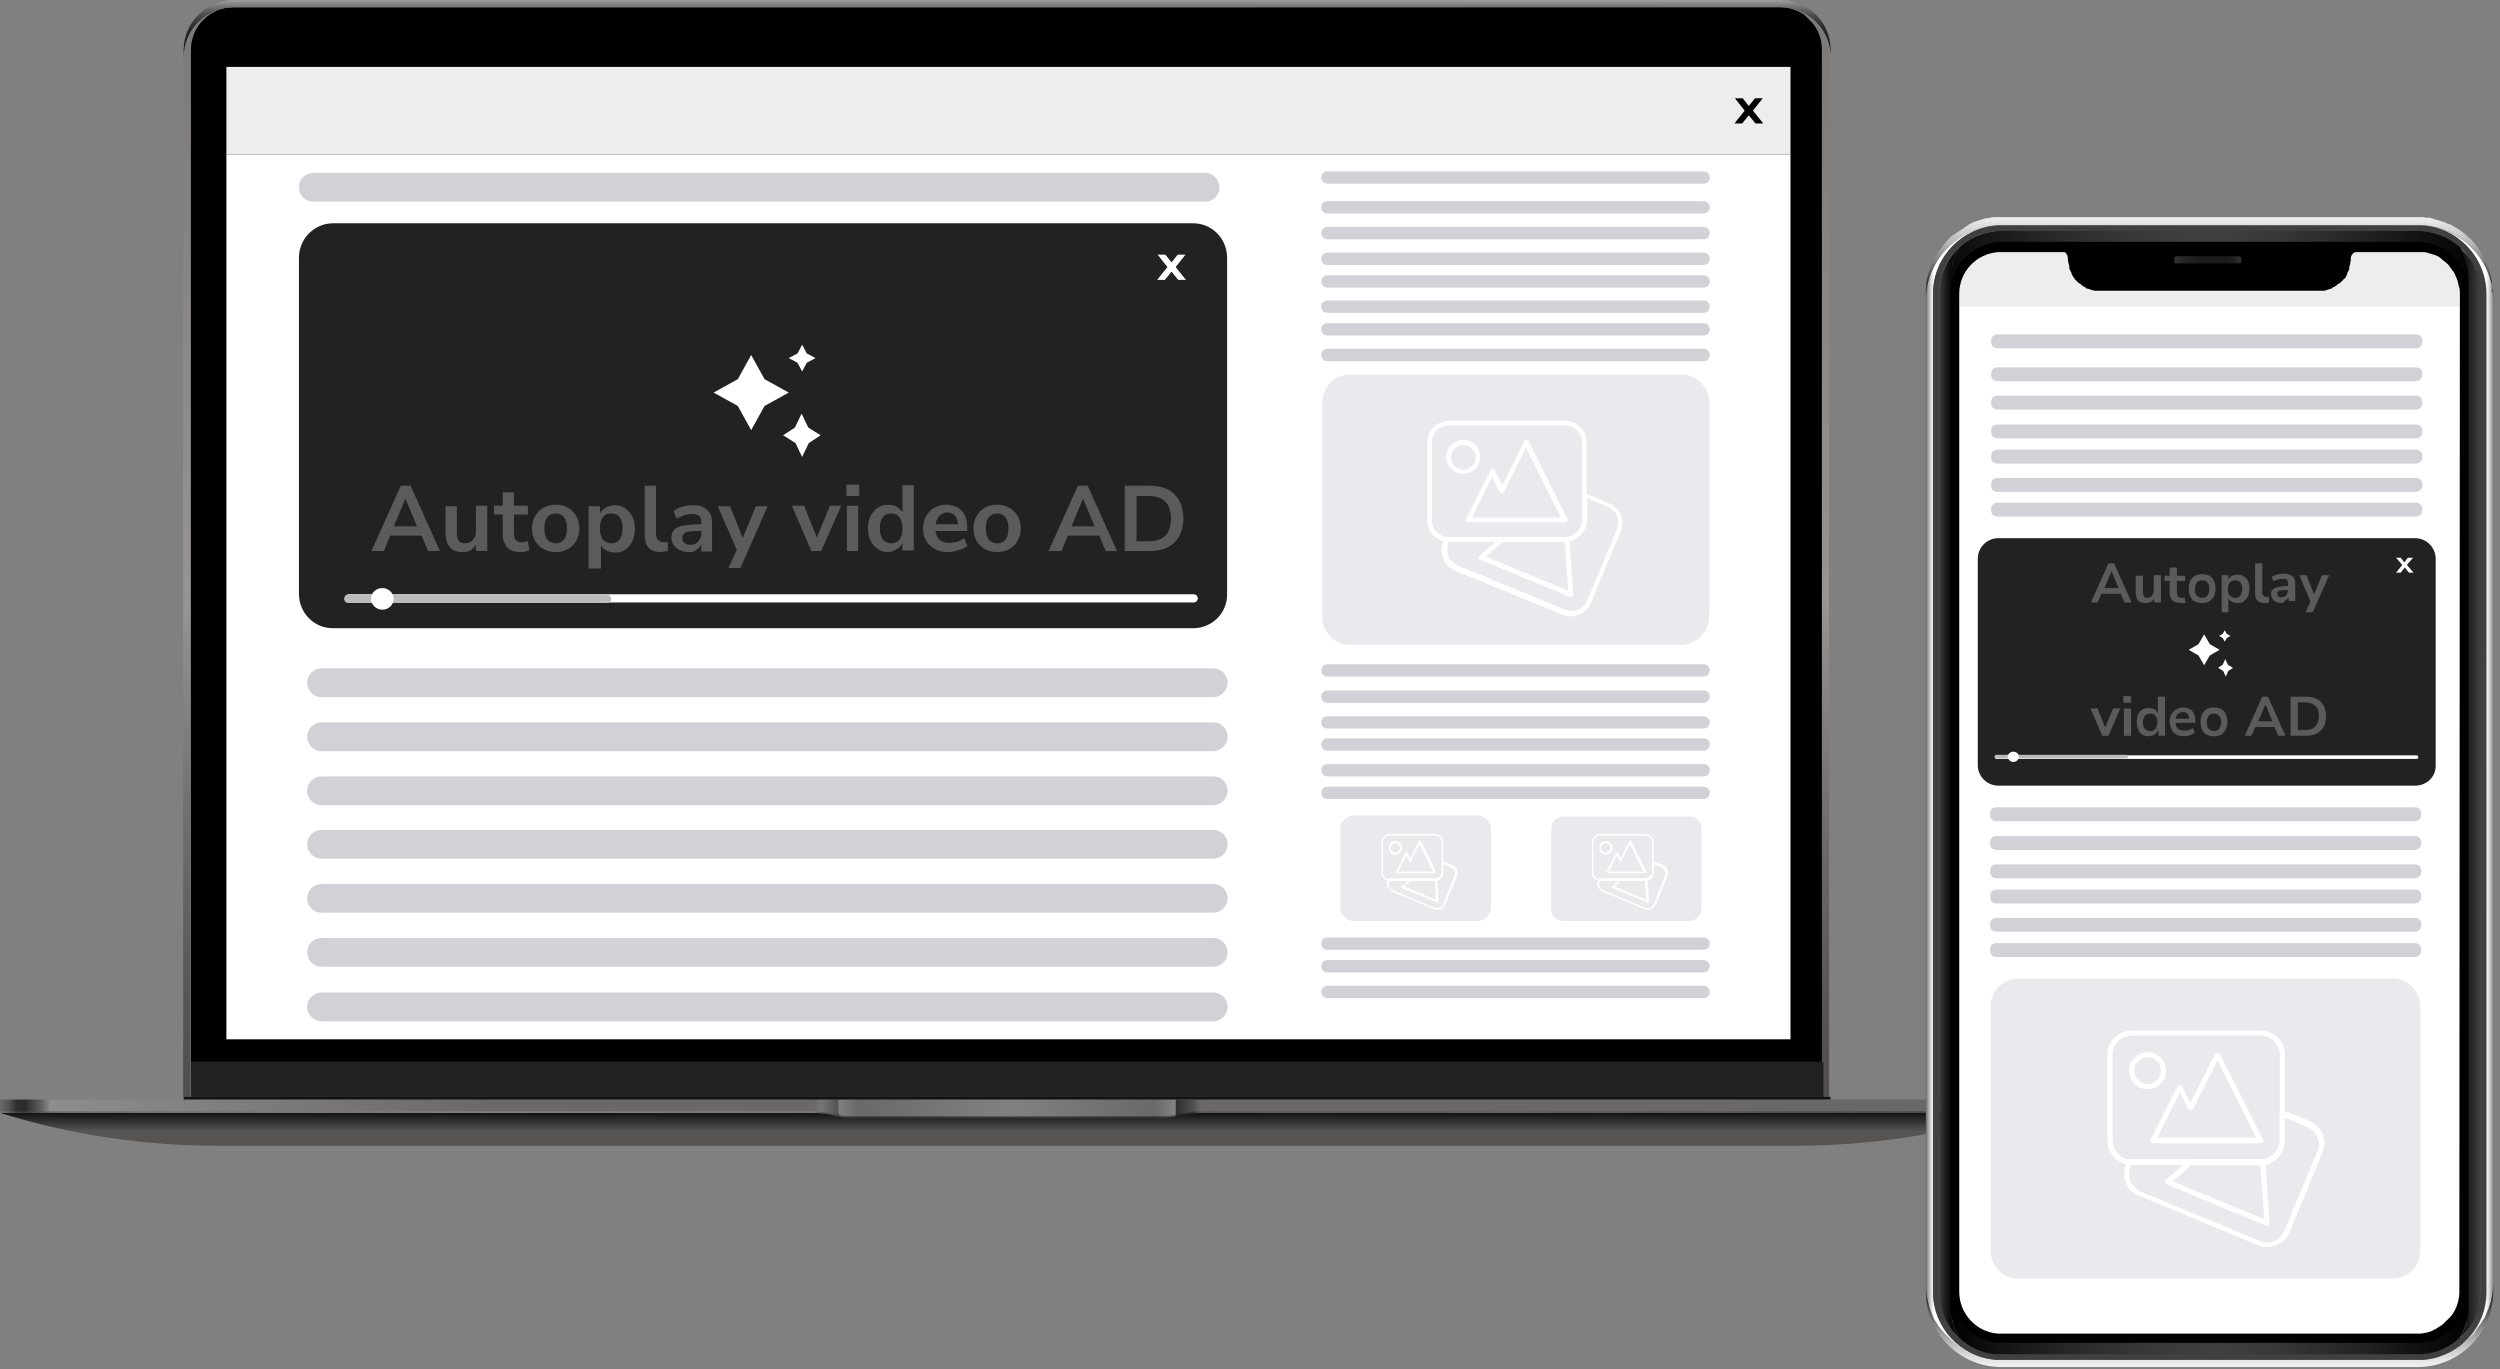 <?xml version="1.0" encoding="UTF-8"?>
<svg id="_Слой_2" data-name="Слой 2" xmlns="http://www.w3.org/2000/svg" xmlns:xlink="http://www.w3.org/1999/xlink" viewBox="0 0 485.9 266.1">
  <rect x="0" y="0" width="485.9" height="266.1" fill="#808080" stroke="none"/>
  <defs>
    <style>
      .cls-1 {
        fill: url(#_Безымянный_градиент);
      }

      .cls-1, .cls-2, .cls-3, .cls-4, .cls-5, .cls-6, .cls-7, .cls-8, .cls-9, .cls-10, .cls-11, .cls-12, .cls-13, .cls-14, .cls-15, .cls-16, .cls-17, .cls-18, .cls-19, .cls-20, .cls-21, .cls-22, .cls-23, .cls-24, .cls-25, .cls-26, .cls-27, .cls-28, .cls-29, .cls-30, .cls-31 {
        stroke-width: 0px;
      }

      .cls-32 {
        clip-path: url(#clippath);
      }

      .cls-2 {
        fill: none;
      }

      .cls-3 {
        fill: url(#_Безымянный_градиент_43-2);
      }

      .cls-4 {
        fill: url(#_Безымянный_градиент_6);
      }

      .cls-5 {
        fill: url(#_Безымянный_градиент_7);
      }

      .cls-6 {
        fill: url(#_Безымянный_градиент_2);
      }

      .cls-7 {
        fill: url(#_Безымянный_градиент_9);
      }

      .cls-8 {
        fill: url(#_Безымянный_градиент_8);
      }

      .cls-9 {
        fill: url(#_Безымянный_градиент_3);
      }

      .cls-10 {
        fill: url(#_Безымянный_градиент_5);
      }

      .cls-11 {
        fill: url(#_Безымянный_градиент_4);
      }

      .cls-33 {
        clip-path: url(#clippath-1);
      }

      .cls-34 {
        clip-path: url(#clippath-4);
      }

      .cls-35 {
        clip-path: url(#clippath-3);
      }

      .cls-36 {
        clip-path: url(#clippath-2);
      }

      .cls-37 {
        clip-path: url(#clippath-7);
      }

      .cls-38 {
        clip-path: url(#clippath-8);
      }

      .cls-39 {
        clip-path: url(#clippath-6);
      }

      .cls-40 {
        clip-path: url(#clippath-5);
      }

      .cls-41 {
        clip-path: url(#clippath-9);
      }

      .cls-42 {
        clip-path: url(#clippath-20);
      }

      .cls-43 {
        clip-path: url(#clippath-21);
      }

      .cls-44 {
        clip-path: url(#clippath-22);
      }

      .cls-45 {
        clip-path: url(#clippath-25);
      }

      .cls-46 {
        clip-path: url(#clippath-40);
      }

      .cls-47 {
        clip-path: url(#clippath-41);
      }

      .cls-48 {
        clip-path: url(#clippath-27);
      }

      .cls-49 {
        clip-path: url(#clippath-28);
      }

      .cls-50 {
        clip-path: url(#clippath-26);
      }

      .cls-51 {
        clip-path: url(#clippath-29);
      }

      .cls-52 {
        clip-path: url(#clippath-34);
      }

      .cls-53 {
        clip-path: url(#clippath-36);
      }

      .cls-54 {
        clip-path: url(#clippath-37);
      }

      .cls-55 {
        clip-path: url(#clippath-39);
      }

      .cls-56 {
        clip-path: url(#clippath-32);
      }

      .cls-57 {
        clip-path: url(#clippath-30);
      }

      .cls-58 {
        clip-path: url(#clippath-38);
      }

      .cls-59 {
        clip-path: url(#clippath-31);
      }

      .cls-60 {
        clip-path: url(#clippath-13);
      }

      .cls-61 {
        clip-path: url(#clippath-15);
      }

      .cls-62 {
        clip-path: url(#clippath-17);
      }

      .cls-63 {
        clip-path: url(#clippath-16);
      }

      .cls-64 {
        clip-path: url(#clippath-19);
      }

      .cls-65 {
        clip-path: url(#clippath-18);
      }

      .cls-12 {
        fill: url(#_Безымянный_градиент_39);
      }

      .cls-13 {
        fill: url(#_Безымянный_градиент_38);
      }

      .cls-14 {
        fill: url(#_Безымянный_градиент_37);
      }

      .cls-15 {
        fill: url(#_Безымянный_градиент_46);
      }

      .cls-16 {
        fill: url(#_Безымянный_градиент_45);
      }

      .cls-17 {
        fill: url(#_Безымянный_градиент_44);
      }

      .cls-18 {
        fill: url(#_Безымянный_градиент_47);
      }

      .cls-19 {
        fill: url(#_Безымянный_градиент_41);
      }

      .cls-20 {
        fill: url(#_Безымянный_градиент_40);
      }

      .cls-21 {
        fill: url(#_Безымянный_градиент_43);
      }

      .cls-66 {
        opacity: .26;
      }

      .cls-23 {
        fill: #404040;
      }

      .cls-24 {
        fill: #212121;
      }

      .cls-25 {
        fill: #222;
      }

      .cls-26 {
        fill: #131313;
      }

      .cls-27, .cls-31 {
        fill: #d3d1d8;
      }

      .cls-28 {
        fill: #bbb;
      }

      .cls-29 {
        fill: #fff;
      }

      .cls-30 {
        fill: #ededed;
      }

      .cls-31 {
        isolation: isolate;
        opacity: .48;
      }
    </style>
    <linearGradient id="_Безымянный_градиент" data-name="Безымянный градиент" x1="195.7" y1="374.73" x2="195.7" y2="381.16" gradientTransform="translate(0 597.5) scale(1 -1)" gradientUnits="userSpaceOnUse">
      <stop offset="0" stop-color="#575554"/>
      <stop offset=".46" stop-color="#575554"/>
      <stop offset="1" stop-color="#131313"/>
    </linearGradient>
    <linearGradient id="_Безымянный_градиент_2" data-name="Безымянный градиент 2" x1="162.9" y1="382" x2="0" y2="382" gradientTransform="translate(0 597.5) scale(1 -1)" gradientUnits="userSpaceOnUse">
      <stop offset="0" stop-color="#454545"/>
      <stop offset="0" stop-color="#484848"/>
      <stop offset=".02" stop-color="#5d5d5d"/>
      <stop offset=".03" stop-color="#7c7c7c"/>
      <stop offset=".4" stop-color="#838383"/>
      <stop offset=".41" stop-color="#838383"/>
      <stop offset=".94" stop-color="#6a6a6a"/>
      <stop offset=".96" stop-color="#474747"/>
      <stop offset=".97" stop-color="#383838"/>
      <stop offset=".98" stop-color="#3c3c3c"/>
      <stop offset=".99" stop-color="#636363"/>
      <stop offset="1" stop-color="#7c7c7c"/>
    </linearGradient>
    <linearGradient id="_Безымянный_градиент_3" data-name="Безымянный градиент 3" x1="228.5" y1="382" x2="391.4" y2="382" gradientTransform="translate(0 597.5) scale(1 -1)" gradientUnits="userSpaceOnUse">
      <stop offset="0" stop-color="#1f1f1f"/>
      <stop offset="0" stop-color="#222"/>
      <stop offset=".02" stop-color="#373737"/>
      <stop offset=".03" stop-color="#565656"/>
      <stop offset=".4" stop-color="#5e5e5e"/>
      <stop offset=".41" stop-color="#5e5e5e"/>
      <stop offset=".94" stop-color="#444"/>
      <stop offset=".96" stop-color="#212121"/>
      <stop offset=".97" stop-color="#121212"/>
      <stop offset=".98" stop-color="#161616"/>
      <stop offset=".99" stop-color="#3d3d3d"/>
      <stop offset="1" stop-color="#565656"/>
    </linearGradient>
    <linearGradient id="_Безымянный_градиент_4" data-name="Безымянный градиент 4" x1="162.91" y1="381.9" x2="228.41" y2="381.9" gradientTransform="translate(0 597.5) scale(1 -1)" gradientUnits="userSpaceOnUse">
      <stop offset="0" stop-color="#565656"/>
      <stop offset=".06" stop-color="#444"/>
      <stop offset=".51" stop-color="#565656"/>
      <stop offset=".94" stop-color="#444"/>
      <stop offset="1" stop-color="#565656"/>
    </linearGradient>
    <linearGradient id="_Безымянный_градиент_5" data-name="Безымянный градиент 5" x1="162.9" y1="382.3" x2="0" y2="382.3" gradientTransform="translate(0 597.5) scale(1 -1)" gradientUnits="userSpaceOnUse">
      <stop offset="0" stop-color="#454545"/>
      <stop offset="0" stop-color="#525252"/>
      <stop offset=".02" stop-color="#757575"/>
      <stop offset=".03" stop-color="#6b6968"/>
      <stop offset=".4" stop-color="#6b6968"/>
      <stop offset=".41" stop-color="#6b6968"/>
      <stop offset=".94" stop-color="#8d8d8d"/>
      <stop offset=".95" stop-color="#636363"/>
      <stop offset=".97" stop-color="#2b2b2b"/>
      <stop offset=".98" stop-color="#2f2f2f"/>
      <stop offset=".99" stop-color="#565454"/>
      <stop offset="1" stop-color="#6b6968"/>
    </linearGradient>
    <linearGradient id="_Безымянный_градиент_6" data-name="Безымянный градиент 6" x1="195.55" y1="384.3" x2="195.55" y2="596.2" gradientTransform="translate(0 597.5) scale(1 -1)" gradientUnits="userSpaceOnUse">
      <stop offset="0" stop-color="#504e4e"/>
      <stop offset=".09" stop-color="#575555"/>
      <stop offset=".24" stop-color="#6d6b6b"/>
      <stop offset=".42" stop-color="#908d8d"/>
      <stop offset=".45" stop-color="#979494"/>
      <stop offset="1" stop-color="#7b7878"/>
    </linearGradient>
    <linearGradient id="_Безымянный_градиент_7" data-name="Безымянный градиент 7" x1="195.75" y1="586.44" x2="195.75" y2="597.49" gradientTransform="translate(0 597.5) scale(1 -1)" gradientUnits="userSpaceOnUse">
      <stop offset="0" stop-color="#1a1a1a"/>
      <stop offset=".28" stop-color="#1c1c1c"/>
      <stop offset=".45" stop-color="#242424"/>
      <stop offset=".59" stop-color="#333"/>
      <stop offset=".71" stop-color="#474747"/>
      <stop offset=".82" stop-color="#616161"/>
      <stop offset=".92" stop-color="#818181"/>
      <stop offset="1" stop-color="#9f9f9f"/>
    </linearGradient>
    <linearGradient id="_Безымянный_градиент_8" data-name="Безымянный градиент 8" x1="228.5" y1="382.3" x2="391.4" y2="382.3" gradientTransform="translate(0 597.5) scale(1 -1)" gradientUnits="userSpaceOnUse">
      <stop offset="0" stop-color="#202020"/>
      <stop offset="0" stop-color="#2d2d2d"/>
      <stop offset=".02" stop-color="#4f4f4f"/>
      <stop offset=".03" stop-color="#6b6968"/>
      <stop offset=".4" stop-color="#6b6968"/>
      <stop offset=".41" stop-color="#6b6968"/>
      <stop offset=".94" stop-color="#686868"/>
      <stop offset=".95" stop-color="#4b4b4b"/>
      <stop offset=".96" stop-color="#222"/>
      <stop offset=".97" stop-color="#131313"/>
      <stop offset=".98" stop-color="#262625"/>
      <stop offset=".99" stop-color="#3e3d3c"/>
      <stop offset="1" stop-color="#6b6968"/>
    </linearGradient>
    <linearGradient id="_Безымянный_градиент_9" data-name="Безымянный градиент 9" x1="162.91" y1="382.2" x2="228.41" y2="382.2" gradientTransform="translate(0 597.5) scale(1 -1)" gradientUnits="userSpaceOnUse">
      <stop offset="0" stop-color="#838180"/>
      <stop offset=".06" stop-color="#6b6968"/>
      <stop offset=".51" stop-color="#838180"/>
      <stop offset=".94" stop-color="#6b6968"/>
      <stop offset="1" stop-color="#838180"/>
    </linearGradient>
    <clipPath id="clippath">
      <rect class="cls-2" x="373.9" y="38.6" width="112" height="227.5"/>
    </clipPath>
    <linearGradient id="_Безымянный_градиент_37" data-name="Безымянный градиент 37" x1="374.28" y1="443.45" x2="375.91" y2="443.45" gradientTransform="translate(0 597.5) scale(1 -1)" gradientUnits="userSpaceOnUse">
      <stop offset="0" stop-color="#666"/>
      <stop offset=".06" stop-color="#727272"/>
      <stop offset=".33" stop-color="#a8a8a8"/>
      <stop offset=".57" stop-color="#cfcfcf"/>
      <stop offset=".76" stop-color="#e8e8e8"/>
      <stop offset=".87" stop-color="#f1f1f1"/>
      <stop offset=".95" stop-color="#f7f7f7"/>
      <stop offset="1" stop-color="#fff"/>
    </linearGradient>
    <clipPath id="clippath-1">
      <rect class="cls-2" x="373.9" y="38.6" width="112" height="227.5"/>
    </clipPath>
    <linearGradient id="_Безымянный_градиент_38" data-name="Безымянный градиент 38" x1="483.19" y1="443.3" x2="484.8" y2="443.3" gradientTransform="translate(0 597.5) scale(1 -1)" gradientUnits="userSpaceOnUse">
      <stop offset="0" stop-color="#fff"/>
      <stop offset=".05" stop-color="#f7f7f7"/>
      <stop offset=".13" stop-color="#f1f1f1"/>
      <stop offset=".24" stop-color="#e8e8e8"/>
      <stop offset=".43" stop-color="#cfcfcf"/>
      <stop offset=".67" stop-color="#a8a8a8"/>
      <stop offset=".94" stop-color="#727272"/>
      <stop offset="1" stop-color="#666"/>
    </linearGradient>
    <clipPath id="clippath-2">
      <rect class="cls-2" x="373.9" y="38.6" width="112" height="227.5"/>
    </clipPath>
    <linearGradient id="_Безымянный_градиент_39" data-name="Безымянный градиент 39" x1="429.45" y1="331.83" x2="429.45" y2="344.72" gradientTransform="translate(0 597.5) scale(1 -1)" gradientUnits="userSpaceOnUse">
      <stop offset="0" stop-color="#f1f1f1"/>
      <stop offset=".12" stop-color="#e3e3e3"/>
      <stop offset=".34" stop-color="#bebebe"/>
      <stop offset=".63" stop-color="#838383"/>
      <stop offset="1" stop-color="#333"/>
    </linearGradient>
    <clipPath id="clippath-3">
      <rect class="cls-2" x="373.9" y="38.6" width="112" height="227.5"/>
    </clipPath>
    <linearGradient id="_Безымянный_градиент_40" data-name="Безымянный градиент 40" x1="429.45" y1="542.88" x2="429.45" y2="558.97" gradientTransform="translate(0 597.5) scale(1 -1)" gradientUnits="userSpaceOnUse">
      <stop offset="0" stop-color="#333"/>
      <stop offset=".07" stop-color="#4b4b4b"/>
      <stop offset=".25" stop-color="#818181"/>
      <stop offset=".42" stop-color="#aeaeae"/>
      <stop offset=".59" stop-color="#d1d1d1"/>
      <stop offset=".74" stop-color="#eaeaea"/>
      <stop offset=".89" stop-color="#f9f9f9"/>
      <stop offset="1" stop-color="#fff"/>
    </linearGradient>
    <clipPath id="clippath-4">
      <rect class="cls-2" x="373.9" y="38.6" width="112" height="227.5"/>
    </clipPath>
    <clipPath id="clippath-5">
      <rect class="cls-2" x="373.9" y="38.6" width="112" height="227.5"/>
    </clipPath>
    <linearGradient id="_Безымянный_градиент_41" data-name="Безымянный градиент 41" x1="478.11" y1="443.3" x2="482.02" y2="443.3" gradientTransform="translate(0 597.5) scale(1 -1)" gradientUnits="userSpaceOnUse">
      <stop offset="0" stop-color="#f0f0f0"/>
      <stop offset=".14" stop-color="#b7b7b7"/>
      <stop offset=".27" stop-color="#888"/>
      <stop offset=".4" stop-color="#636363"/>
      <stop offset=".51" stop-color="#484848"/>
      <stop offset=".62" stop-color="#383838"/>
      <stop offset=".7" stop-color="#333"/>
    </linearGradient>
    <clipPath id="clippath-6">
      <rect class="cls-2" x="373.9" y="38.6" width="112" height="227.5"/>
    </clipPath>
    <clipPath id="clippath-7">
      <rect class="cls-2" x="373.9" y="38.6" width="112" height="227.5"/>
    </clipPath>
    <clipPath id="clippath-8">
      <rect class="cls-2" x="373.9" y="38.6" width="112" height="227.5"/>
    </clipPath>
    <clipPath id="clippath-9">
      <rect class="cls-2" x="373.9" y="38.6" width="112" height="227.5"/>
    </clipPath>
    <clipPath id="clippath-13">
      <rect class="cls-2" x="373.9" y="38.6" width="112" height="227.5"/>
    </clipPath>
    <clipPath id="clippath-15">
      <rect class="cls-2" x="373.9" y="38.6" width="112" height="227.5"/>
    </clipPath>
    <clipPath id="clippath-16">
      <rect class="cls-2" x="373.9" y="38.6" width="112" height="227.5"/>
    </clipPath>
    <clipPath id="clippath-17">
      <rect class="cls-2" x="373.9" y="38.6" width="112" height="227.5"/>
    </clipPath>
    <clipPath id="clippath-18">
      <rect class="cls-2" x="373.9" y="38.6" width="112" height="227.5"/>
    </clipPath>
    <clipPath id="clippath-19">
      <rect class="cls-2" x="373.9" y="38.6" width="112" height="227.5"/>
    </clipPath>
    <clipPath id="clippath-20">
      <rect class="cls-2" x="373.9" y="38.6" width="112" height="227.5"/>
    </clipPath>
    <clipPath id="clippath-21">
      <rect class="cls-2" x="373.9" y="38.6" width="112" height="227.5"/>
    </clipPath>
    <clipPath id="clippath-22">
      <rect class="cls-2" x="373.9" y="38.6" width="112" height="227.5"/>
    </clipPath>
    <clipPath id="clippath-25">
      <rect class="cls-2" x="373.9" y="38.6" width="112" height="227.5"/>
    </clipPath>
    <clipPath id="clippath-26">
      <rect class="cls-2" x="373.9" y="38.6" width="112" height="227.5"/>
    </clipPath>
    <clipPath id="clippath-27">
      <rect class="cls-2" x="373.9" y="38.6" width="112" height="227.5"/>
    </clipPath>
    <clipPath id="clippath-28">
      <rect class="cls-2" x="373.9" y="38.6" width="112" height="227.5"/>
    </clipPath>
    <clipPath id="clippath-29">
      <rect class="cls-2" x="373.9" y="38.6" width="112" height="227.5"/>
    </clipPath>
    <clipPath id="clippath-30">
      <rect class="cls-2" x="373.9" y="38.6" width="112" height="227.5"/>
    </clipPath>
    <clipPath id="clippath-31">
      <rect class="cls-2" x="373.9" y="38.6" width="112" height="227.5"/>
    </clipPath>
    <clipPath id="clippath-32">
      <rect class="cls-2" x="373.9" y="38.6" width="112" height="227.5"/>
    </clipPath>
    <clipPath id="clippath-34">
      <rect class="cls-2" x="373.9" y="38.6" width="112" height="227.5"/>
    </clipPath>
    <clipPath id="clippath-36">
      <rect class="cls-2" x="373.9" y="38.6" width="112" height="227.5"/>
    </clipPath>
    <linearGradient id="_Безымянный_градиент_43" data-name="Безымянный градиент 43" x1="379.1" y1="340.35" x2="479.8" y2="340.35" gradientTransform="translate(0 597.5) scale(1 -1)" gradientUnits="userSpaceOnUse">
      <stop offset="0" stop-color="#000"/>
      <stop offset=".1" stop-color="#141414"/>
      <stop offset=".26" stop-color="#2c2c2c"/>
      <stop offset=".4" stop-color="#3a3a3a"/>
      <stop offset=".52" stop-color="#404040"/>
      <stop offset=".63" stop-color="#383838"/>
      <stop offset=".79" stop-color="#232323"/>
      <stop offset=".99" stop-color="#020202"/>
      <stop offset="1" stop-color="#000"/>
    </linearGradient>
    <clipPath id="clippath-37">
      <rect class="cls-2" x="373.9" y="38.6" width="112" height="227.5"/>
    </clipPath>
    <linearGradient id="_Безымянный_градиент_43-2" data-name="Безымянный градиент 43" x1="373.86" y1="546.5" x2="482.04" y2="546.5" xlink:href="#_Безымянный_градиент_43"/>
    <clipPath id="clippath-38">
      <rect class="cls-2" x="373.9" y="38.6" width="112" height="227.5"/>
    </clipPath>
    <linearGradient id="_Безымянный_градиент_44" data-name="Безымянный градиент 44" x1="376.81" y1="443.45" x2="379.14" y2="443.45" gradientTransform="translate(0 597.5) scale(1 -1)" gradientUnits="userSpaceOnUse">
      <stop offset="0" stop-color="#404040"/>
      <stop offset=".64" stop-color="#191919"/>
      <stop offset="1" stop-color="#0a0a0a"/>
    </linearGradient>
    <clipPath id="clippath-39">
      <rect class="cls-2" x="373.9" y="38.6" width="112" height="227.5"/>
    </clipPath>
    <linearGradient id="_Безымянный_градиент_45" data-name="Безымянный градиент 45" x1="478.1" y1="443.3" x2="482.03" y2="443.3" gradientTransform="translate(0 597.5) scale(1 -1)" gradientUnits="userSpaceOnUse">
      <stop offset="0" stop-color="#0a0a0a"/>
      <stop offset=".36" stop-color="#191919"/>
      <stop offset="1" stop-color="#404040"/>
    </linearGradient>
    <clipPath id="clippath-40">
      <rect class="cls-2" x="373.9" y="38.6" width="112" height="227.5"/>
    </clipPath>
    <linearGradient id="_Безымянный_градиент_46" data-name="Безымянный градиент 46" x1="422.62" y1="547" x2="435.52" y2="547" gradientTransform="translate(0 597.5) scale(1 -1)" gradientUnits="userSpaceOnUse">
      <stop offset="0" stop-color="#333"/>
      <stop offset=".09" stop-color="#2a2a2a"/>
      <stop offset=".29" stop-color="#1e1e1e"/>
      <stop offset=".48" stop-color="#1a1a1a"/>
      <stop offset=".79" stop-color="#1b1b1b"/>
      <stop offset=".9" stop-color="#222"/>
      <stop offset=".98" stop-color="#2e2e2e"/>
      <stop offset="1" stop-color="#333"/>
    </linearGradient>
    <clipPath id="clippath-41">
      <rect class="cls-2" x="373.9" y="38.6" width="112" height="227.5"/>
    </clipPath>
    <linearGradient id="_Безымянный_градиент_47" data-name="Безымянный градиент 47" x1="430.75" y1="341.7" x2="430.75" y2="558.85" gradientTransform="translate(0 597.5) scale(1 -1)" gradientUnits="userSpaceOnUse">
      <stop offset="0" stop-color="#fff"/>
      <stop offset=".85" stop-color="#fff"/>
      <stop offset="1" stop-color="#fff"/>
    </linearGradient>
  </defs>
  <g id="_Слой_1-2" data-name="Слой 1">
    <g>
      <path class="cls-22" d="M354.4,9.7v196.7H37.1V9.7c0-4.6,3.7-8.3,8.3-8.3h300.6c4.6,0,8.4,3.7,8.4,8.3Z"/>
      <rect class="cls-29" x="44" y="30" width="304" height="172"/>
      <path class="cls-25" d="M231.9,122.1H64.7c-3.7,0-6.6-3-6.6-6.7V50.1c0-3.7,3-6.7,6.6-6.7h167.2c3.7,0,6.6,3,6.6,6.7v65.3c.1,3.7-2.9,6.7-6.6,6.7Z"/>
      <path class="cls-31" d="M326.8,125.3h-64.4c-3,0-5.4-2.4-5.4-5.4v-41.7c0-3,2.4-5.4,5.4-5.4h64.4c3,0,5.4,2.4,5.4,5.4v41.7c-.1,3-2.5,5.4-5.4,5.4Z"/>
      <path class="cls-1" d="M0,216.3c13.8,4.3,28.1,6.4,42.5,6.4h306.4c14.4,0,28.8-2.2,42.5-6.4H0Z"/>
      <path class="cls-6" d="M0,214v2.3h157.8c1.6,0,3.1.2,4.6.6.2,0,.4.1.5.1v-3H0Z"/>
      <path class="cls-9" d="M391.4,214v2.3h-157.8c-1.6,0-3.1.2-4.6.6-.2,0-.4.1-.5.1v-3h162.9Z"/>
      <path class="cls-11" d="M228.5,214v3c-.7.1-1.4.2-2,.2h-61.5c-.7,0-1.4-.1-2-.2v-3h65.5Z"/>
      <path class="cls-10" d="M0,213.7v2.3h157.8c1.6,0,3.1.2,4.6.6.2,0,.4.1.5.1v-3H0Z"/>
      <path class="cls-4" d="M346,1.4H45.4c-5.4,0-9.8,4.3-9.8,9.7v202.1h1.4V9.7c0-.4,0-.9.1-1.3,0-.1,0-.3.1-.4,0-.1.1-.3.1-.4s.1-.3.1-.4c.3-1.1.9-2.1,1.7-3,.1-.1.2-.2.3-.3l.1-.1c.4-.4.9-.8,1.4-1.1.2-.1.3-.2.5-.3s.4-.2.5-.3c.1-.1.2-.1.4-.2.9-.4,2-.6,3.1-.6l300.6.1c1.4,0,2.8.4,3.9,1,.2.1.4.2.5.3.2.1.4.3.6.5l.3.3c.2.1.3.3.4.4l.1.1.3.3c1.3,1.4,2,3.3,2,5.4v203.5h1.4V10.5c-.1-5.1-4.3-9.1-9.5-9.1h0Z"/>
      <path class="cls-5" d="M35.7,9.7c0-5.3,4.4-9.7,9.8-9.7h300.5c5.4,0,9.8,4.3,9.8,9.7v.8c-.3-5.1-4.6-9.1-9.7-9.1H45.5c-5.4,0-9.8,4.3-9.8,9.7v-1.4h0Z"/>
      <path class="cls-24" d="M354.4,206.4H37.1v6.8h317.3v-6.8h0Z"/>
      <path class="cls-8" d="M391.4,213.7v2.3h-157.8c-1.6,0-3.1.2-4.6.6-.2,0-.4.1-.5.1v-3h162.9Z"/>
      <path class="cls-7" d="M228.5,213.7v3c-.7.1-1.4.2-2,.2h-61.5c-.7,0-1.4-.1-2-.2v-3h65.5Z"/>
      <path class="cls-26" d="M355.8,213.2v.5H35.7v-.5h320.1Z"/>
      <rect class="cls-30" x="44" y="13" width="304" height="17"/>
      <path class="cls-29" d="M153.3,76.3l-4.7,2.6-2.6,4.7-2.6-4.7-4.7-2.6,4.7-2.6,2.6-4.7,2.6,4.7,4.7,2.6Z"/>
      <path class="cls-29" d="M159.5,84.6l-2.3,1.5-1.3,2.7-1.3-2.7-2.4-1.5,2.3-1.5,1.3-2.7,1.3,2.7,2.4,1.5Z"/>
      <path class="cls-29" d="M158.5,69.6l-1.7.9-.9,1.7-.9-1.7-1.7-.9,1.7-.9.9-1.7.9,1.7,1.7.9Z"/>
      <path class="cls-22" d="M342.7,24h-1.5l-1.3-1.6-1.3,1.6h-1.5l2-2.5-1.9-2.4h1.5l1.2,1.5,1.2-1.5h1.5l-1.9,2.4,2,2.5Z"/>
      <path class="cls-29" d="M230.5,54.4h-1.5l-1.3-1.6-1.3,1.6h-1.5l2-2.5-1.9-2.4h1.5l1.2,1.5,1.2-1.5h1.5l-1.9,2.4,2,2.5Z"/>
      <path class="cls-27" d="M235.8,135.5H62.5c-1.6,0-2.8-1.3-2.8-2.8h0c0-1.6,1.3-2.8,2.8-2.8h173.3c1.6,0,2.8,1.3,2.8,2.8h0c0,1.5-1.3,2.8-2.8,2.8Z"/>
      <path class="cls-27" d="M234.3,39.2H60.9c-1.6,0-2.8-1.3-2.8-2.8h0c0-1.6,1.3-2.8,2.8-2.8h173.3c1.6,0,2.8,1.3,2.8,2.8h0c.1,1.5-1.2,2.8-2.7,2.8Z"/>
      <path class="cls-27" d="M235.8,146H62.5c-1.6,0-2.8-1.3-2.8-2.8h0c0-1.6,1.3-2.8,2.8-2.8h173.3c1.6,0,2.8,1.3,2.8,2.8h0c0,1.5-1.3,2.8-2.8,2.8Z"/>
      <path class="cls-27" d="M235.8,156.5H62.5c-1.6,0-2.8-1.3-2.8-2.8h0c0-1.6,1.3-2.8,2.8-2.8h173.3c1.6,0,2.8,1.3,2.8,2.8h0c0,1.5-1.3,2.8-2.8,2.8Z"/>
      <path class="cls-27" d="M235.8,166.9H62.5c-1.6,0-2.8-1.3-2.8-2.8h0c0-1.6,1.3-2.8,2.8-2.8h173.3c1.6,0,2.8,1.3,2.8,2.8h0c0,1.6-1.3,2.8-2.8,2.8Z"/>
      <path class="cls-27" d="M235.8,177.4H62.5c-1.6,0-2.8-1.3-2.8-2.8h0c0-1.6,1.3-2.8,2.8-2.8h173.3c1.6,0,2.8,1.3,2.8,2.8h0c0,1.6-1.3,2.8-2.8,2.8Z"/>
      <path class="cls-27" d="M235.8,187.9H62.5c-1.6,0-2.8-1.3-2.8-2.8h0c0-1.6,1.3-2.8,2.8-2.8h173.3c1.6,0,2.8,1.3,2.8,2.8h0c0,1.6-1.3,2.8-2.8,2.8Z"/>
      <path class="cls-27" d="M235.8,198.5H62.5c-1.6,0-2.8-1.3-2.8-2.8h0c0-1.6,1.3-2.8,2.8-2.8h173.3c1.6,0,2.8,1.3,2.8,2.8h0c0,1.5-1.3,2.8-2.8,2.8Z"/>
      <path class="cls-29" d="M232,117.1H67.8c-.4,0-.8-.3-.8-.8h0c0-.4.3-.8.8-.8h164.2c.4,0,.8.3.8.8h0c0,.5-.4.8-.8.8Z"/>
      <path class="cls-27" d="M331.1,41.5h-73.1c-.7,0-1.2-.5-1.2-1.2h0c0-.7.5-1.2,1.2-1.2h73.1c.7,0,1.2.5,1.2,1.2h0c0,.6-.5,1.2-1.2,1.2Z"/>
      <path class="cls-27" d="M331.1,35.7h-73.1c-.7,0-1.2-.5-1.2-1.2h0c0-.7.5-1.2,1.2-1.2h73.1c.7,0,1.2.5,1.2,1.2h0c0,.7-.5,1.2-1.2,1.2Z"/>
      <path class="cls-27" d="M331.1,46.5h-73.1c-.7,0-1.2-.5-1.2-1.2h0c0-.7.5-1.2,1.2-1.2h73.1c.7,0,1.2.5,1.2,1.2h0c0,.7-.5,1.2-1.2,1.2Z"/>
      <path class="cls-27" d="M331.1,51.5h-73.1c-.7,0-1.2-.5-1.2-1.2h0c0-.7.5-1.2,1.2-1.2h73.1c.7,0,1.2.5,1.2,1.2h0c0,.7-.5,1.2-1.2,1.2Z"/>
      <path class="cls-27" d="M331.1,55.9h-73.1c-.7,0-1.2-.5-1.2-1.2h0c0-.7.5-1.2,1.2-1.2h73.1c.7,0,1.2.5,1.2,1.2h0c0,.6-.5,1.2-1.2,1.2Z"/>
      <path class="cls-27" d="M331.1,60.8h-73.1c-.7,0-1.2-.5-1.2-1.2h0c0-.7.5-1.2,1.2-1.2h73.1c.7,0,1.2.5,1.2,1.2h0c0,.7-.5,1.2-1.2,1.2Z"/>
      <path class="cls-27" d="M331.1,65.2h-73.1c-.7,0-1.2-.5-1.2-1.2h0c0-.7.5-1.2,1.2-1.2h73.1c.7,0,1.2.5,1.2,1.2h0c0,.7-.5,1.2-1.2,1.2Z"/>
      <path class="cls-27" d="M331.1,70.2h-73.1c-.7,0-1.2-.5-1.2-1.2h0c0-.7.5-1.2,1.2-1.2h73.1c.7,0,1.2.5,1.2,1.2h0c0,.7-.5,1.2-1.2,1.2Z"/>
      <path class="cls-27" d="M331.1,131.5h-73.1c-.7,0-1.2-.5-1.2-1.2h0c0-.7.5-1.2,1.2-1.2h73.1c.7,0,1.2.5,1.2,1.2h0c0,.7-.5,1.2-1.2,1.2Z"/>
      <path class="cls-27" d="M331.1,136.6h-73.1c-.7,0-1.2-.5-1.2-1.2h0c0-.7.5-1.2,1.2-1.2h73.1c.7,0,1.2.5,1.2,1.2h0c0,.6-.5,1.2-1.2,1.2Z"/>
      <path class="cls-27" d="M331.1,141.6h-73.1c-.7,0-1.2-.5-1.2-1.2h0c0-.7.5-1.2,1.2-1.2h73.1c.7,0,1.2.5,1.2,1.2h0c0,.6-.5,1.2-1.2,1.2Z"/>
      <path class="cls-27" d="M331.1,145.9h-73.1c-.7,0-1.2-.5-1.2-1.2h0c0-.7.5-1.2,1.2-1.2h73.1c.7,0,1.2.5,1.2,1.2h0c0,.7-.5,1.2-1.2,1.2Z"/>
      <path class="cls-27" d="M331.1,150.9h-73.1c-.7,0-1.2-.5-1.2-1.2h0c0-.7.5-1.2,1.2-1.2h73.1c.7,0,1.2.5,1.2,1.2h0c0,.7-.5,1.2-1.2,1.2Z"/>
      <path class="cls-27" d="M331.1,155.3h-73.1c-.7,0-1.2-.5-1.2-1.2h0c0-.7.5-1.2,1.2-1.2h73.1c.7,0,1.2.5,1.2,1.2h0c0,.7-.5,1.2-1.2,1.2Z"/>
      <path class="cls-27" d="M331.1,184.6h-73.1c-.7,0-1.2-.5-1.2-1.2h0c0-.7.5-1.2,1.2-1.2h73.1c.7,0,1.2.5,1.2,1.2h0c0,.7-.5,1.2-1.2,1.2Z"/>
      <path class="cls-27" d="M331.1,189h-73.1c-.7,0-1.2-.5-1.2-1.2h0c0-.7.5-1.2,1.2-1.2h73.1c.7,0,1.2.5,1.2,1.2h0c0,.7-.5,1.2-1.2,1.2Z"/>
      <path class="cls-27" d="M331.1,194h-73.1c-.7,0-1.2-.5-1.2-1.2h0c0-.7.5-1.2,1.2-1.2h73.1c.7,0,1.2.5,1.2,1.2h0c0,.7-.5,1.2-1.2,1.2Z"/>
      <g>
        <path class="cls-29" d="M304.2,101.5h-18.8c-.2,0-.3-.1-.4-.2s-.1-.3,0-.5l4.7-9.4c.2-.3.7-.3.8,0l1.5,2.9,4.3-8.6c.1-.2.2-.3.4-.3h0c.2,0,.3.1.4.3l7.5,15.1c.1.1.1.3,0,.5s-.3.2-.4.2ZM286.1,100.6h17.3l-6.8-13.6-4.3,8.6c-.2.3-.7.3-.8,0l-1.5-2.9-3.9,7.9Z"/>
        <path class="cls-29" d="M304.2,105.3h-22.6c-2.3,0-4.2-1.9-4.2-4.2v-15.1c0-2.3,1.9-4.2,4.2-4.2h22.6c2.3,0,4.2,1.9,4.2,4.2v15.1c0,2.3-1.9,4.2-4.2,4.2ZM281.6,82.7c-1.8,0-3.3,1.5-3.3,3.3v15.1c0,1.8,1.5,3.3,3.3,3.3h22.6c1.8,0,3.3-1.5,3.3-3.3v-15.1c0-1.8-1.5-3.3-3.3-3.3h-22.6Z"/>
        <path class="cls-29" d="M284.4,92.1c-1.8,0-3.3-1.5-3.3-3.3s1.5-3.3,3.3-3.3,3.3,1.5,3.3,3.3c0,1.9-1.5,3.3-3.3,3.3ZM284.4,86.5c-1.3,0-2.4,1.1-2.4,2.4s1.1,2.4,2.4,2.4,2.4-1.1,2.4-2.4-1.1-2.4-2.4-2.4Z"/>
        <path class="cls-29" d="M305.3,119.8c-.5,0-1.1-.1-1.6-.3l-20.9-8.6c-1-.4-1.9-1.2-2.3-2.3-.4-1-.4-2.2,0-3.2l.3-.7c.1-.2.3-.3.5-.3h22.9c1.8,0,3.3-1.5,3.3-3.3v-4.8c0-.2.1-.3.2-.4.1-.1.3-.1.4,0l4.6,1.9h0c2.2.9,3.2,3.4,2.3,5.5l-5.8,13.9c-.6,1.6-2.2,2.6-3.9,2.6ZM281.6,105.3l-.1.3c-.3.8-.3,1.7,0,2.5s1,1.4,1.8,1.8l20.9,8.6c1.7.7,3.6-.1,4.3-1.8l5.8-13.9c.3-.8.3-1.7,0-2.5s-1-1.4-1.8-1.8l-4-1.7v4.1c0,2.3-1.9,4.2-4.2,4.2h-22.7v.2Z"/>
        <path class="cls-29" d="M305.3,116h-.2l-17.4-7.2c-.1-.1-.3-.2-.3-.4s0-.3.2-.4l4-3.5c.1-.1.2-.1.3-.1h12.6c.1,0,.3,0,.3.1.1.1.2.2.2.3l.8,10.8c0,.2-.1.3-.2.4-.1,0-.2,0-.3,0ZM288.8,108.2l16,6.6-.7-9.5h-12l-3.3,2.9Z"/>
      </g>
      <path class="cls-31" d="M287.2,179h-24.1c-1.4,0-2.6-1.2-2.6-2.6v-15.3c0-1.4,1.2-2.6,2.6-2.6h24.1c1.4,0,2.6,1.2,2.6,2.6v15.3c0,1.4-1.2,2.6-2.6,2.6Z"/>
      <g>
        <path class="cls-29" d="M278.9,169.7h-7.3q-.1,0-.2-.1v-.2l1.8-3.7c.1-.1.3-.1.3,0l.6,1.1,1.7-3.3c0-.1.1-.1.2-.1h0q.1,0,.2.1l2.9,5.9v.2c-.1.1-.2.1-.2.1ZM271.8,169.4h6.7l-2.6-5.3-1.7,3.3c-.1.1-.3.1-.3,0l-.6-1.1-1.5,3.1Z"/>
        <path class="cls-29" d="M278.9,171.2h-8.8c-.9,0-1.6-.7-1.6-1.6v-5.9c0-.9.7-1.6,1.6-1.6h8.8c.9,0,1.6.7,1.6,1.6v5.9c0,.9-.7,1.6-1.6,1.6ZM270.1,162.4c-.7,0-1.3.6-1.3,1.3v5.9c0,.7.6,1.3,1.3,1.3h8.8c.7,0,1.3-.6,1.3-1.3v-5.9c0-.7-.6-1.3-1.3-1.3h-8.8Z"/>
        <path class="cls-29" d="M271.2,166.1c-.7,0-1.3-.6-1.3-1.3s.6-1.3,1.3-1.3,1.3.6,1.3,1.3-.6,1.3-1.3,1.3ZM271.2,163.9c-.5,0-.9.4-.9.9s.4.9.9.9.9-.4.9-.9-.4-.9-.9-.9Z"/>
        <path class="cls-29" d="M279.3,176.8c-.2,0-.4,0-.6-.1l-8.1-3.4c-.4-.2-.7-.5-.9-.9-.2-.4-.2-.9,0-1.3l.1-.3c0-.1.1-.1.2-.1h8.9c.7,0,1.3-.6,1.3-1.3v-1.9q0-.1.1-.1h.2l1.8.7h0c.8.3,1.2,1.3.9,2.1l-2.2,5.4c-.4.9-1,1.2-1.7,1.2ZM270.1,171.2l-.1.1c-.1.3-.1.7,0,1s.4.6.7.7l8.1,3.4c.7.3,1.4,0,1.7-.7l2.2-5.4c.1-.3.1-.7,0-1s-.4-.6-.7-.7l-1.5-.6v1.6c0,.9-.7,1.6-1.6,1.6h-8.8Z"/>
        <path class="cls-29" d="M279.3,175.4h0l-6.8-2.8c-.1,0-.1-.1-.1-.1,0,0,0-.1.1-.2l1.6-1.4h5.1l.1.1.3,4.2q0,.1-.1.2h-.2ZM272.9,172.3l6.2,2.6-.2-3.7h-4.7l-1.3,1.1Z"/>
      </g>
      <path class="cls-31" d="M328.3,179h-24.5c-1.3,0-2.3-1.1-2.3-2.3v-15.7c0-1.3,1.1-2.3,2.3-2.3h24.6c1.3,0,2.3,1.1,2.3,2.3v15.7c0,1.2-1.1,2.3-2.4,2.3Z"/>
      <g>
        <path class="cls-29" d="M319.8,169.7h-7.3q-.1,0-.2-.1v-.2l1.8-3.7c.1-.1.3-.1.3,0l.6,1.1,1.7-3.3c0-.1.1-.1.2-.1h0q.1,0,.2.1l2.9,5.9v.2c-.1.1-.2.1-.2.1ZM312.7,169.4h6.7l-2.6-5.3-1.7,3.3c-.1.1-.3.1-.3,0l-.6-1.1-1.5,3.1Z"/>
        <path class="cls-29" d="M319.8,171.2h-8.8c-.9,0-1.6-.7-1.6-1.6v-5.9c0-.9.7-1.6,1.6-1.6h8.8c.9,0,1.6.7,1.6,1.6v5.9c0,.9-.7,1.6-1.6,1.6ZM311,162.4c-.7,0-1.3.6-1.3,1.3v5.9c0,.7.6,1.3,1.3,1.3h8.8c.7,0,1.3-.6,1.3-1.3v-5.9c0-.7-.6-1.3-1.3-1.3h-8.8Z"/>
        <path class="cls-29" d="M312.1,166.1c-.7,0-1.3-.6-1.3-1.3s.6-1.3,1.3-1.3,1.3.6,1.3,1.3-.6,1.3-1.3,1.3ZM312.1,163.9c-.5,0-.9.4-.9.9s.4.9.9.9.9-.4.9-.9-.4-.9-.9-.9Z"/>
        <path class="cls-29" d="M320.2,176.8c-.2,0-.4,0-.6-.1l-8.1-3.4c-.4-.2-.7-.5-.9-.9-.2-.4-.2-.9,0-1.3l.1-.3c0-.1.1-.1.2-.1h8.9c.7,0,1.3-.6,1.3-1.3v-1.9q0-.1.1-.1h.2l1.8.7h0c.8.3,1.2,1.3.9,2.1l-2.2,5.4c-.4.9-1,1.2-1.7,1.2ZM311,171.2l-.1.1c-.1.3-.1.7,0,1s.4.6.7.7l8.1,3.4c.7.3,1.4,0,1.7-.7l2.2-5.4c.1-.3.1-.7,0-1s-.4-.6-.7-.7l-1.5-.6v1.6c0,.9-.7,1.6-1.6,1.6h-8.8Z"/>
        <path class="cls-29" d="M320.2,175.4h0l-6.8-2.8c-.1,0-.1-.1-.1-.1,0,0,0-.1.1-.2l1.6-1.4h5.1l.1.1.3,4.2q0,.1-.1.2h-.2ZM313.8,172.3l6.2,2.6-.3-3.7h-4.7l-1.2,1.1Z"/>
      </g>
      <g class="cls-66">
        <path class="cls-29" d="M72.2,107.1l5.7-12.7h1.9l5.7,12.7h-2.3l-1.5-3.6,1,.6h-7.6l1-.6-1.5,3.6h-2.4ZM78.8,96.9l-2.5,6-.5-.6h6l-.5.6-2.5-6h0Z"/>
        <path class="cls-29" d="M89.9,107.3c-.7,0-1.3-.1-1.8-.4s-.8-.7-1.1-1.2c-.2-.5-.4-1.2-.4-2v-5.3h2.2v5.4c0,.4.1.8.2,1,.1.3.3.5.5.6s.5.2.9.2.8-.1,1.1-.3.5-.5.7-.8.3-.7.3-1.2v-5h2.2v8.8h-2.2v-1.8h.3c-.3.6-.6,1.1-1.1,1.5s-1.1.5-1.8.5Z"/>
        <path class="cls-29" d="M101.2,107.3c-1.2,0-2.1-.3-2.6-.9s-.9-1.4-.9-2.6v-3.8h-1.7v-1.7h1.7v-2.6h2.2v2.6h2.7v1.7h-2.7v3.7c0,.6.1,1,.4,1.3s.7.4,1.2.4c.2,0,.3,0,.5-.1.2,0,.4-.1.6-.1l.3,1.7c-.2.1-.5.2-.8.3-.3.1-.6.1-.9.1Z"/>
        <path class="cls-29" d="M108,107.3c-.9,0-1.7-.2-2.4-.6s-1.2-.9-1.6-1.6c-.4-.7-.6-1.5-.6-2.4s.2-1.7.6-2.4c.4-.7.9-1.2,1.6-1.6s1.5-.6,2.4-.6,1.7.2,2.4.6c.7.4,1.2.9,1.6,1.6.4.7.6,1.5.6,2.4s-.2,1.7-.6,2.4c-.4.7-.9,1.2-1.6,1.6s-1.4.6-2.4.6ZM108,105.6c.7,0,1.2-.2,1.6-.7.4-.5.6-1.2.6-2.2s-.2-1.7-.6-2.2c-.4-.5-.9-.7-1.6-.7s-1.2.2-1.6.7c-.4.5-.6,1.2-.6,2.2,0,.9.2,1.7.6,2.2.4.4,1,.7,1.6.7Z"/>
        <path class="cls-29" d="M114.4,110.4v-12h2.2v1.9h-.2c.2-.6.5-1.1,1.1-1.5s1.2-.6,2-.6,1.4.2,2,.6c.6.4,1,.9,1.4,1.6.4.7.5,1.5.5,2.4s-.2,1.7-.5,2.4-.8,1.2-1.3,1.6-1.3.6-2,.6-1.4-.2-1.9-.5c-.6-.4-.9-.8-1.1-1.4h.2v5h-2.4v-.1h0ZM118.8,105.6c.7,0,1.2-.2,1.6-.7.4-.5.6-1.2.6-2.2s-.2-1.7-.6-2.2c-.4-.5-.9-.7-1.6-.7s-1.2.2-1.6.7c-.4.5-.6,1.2-.6,2.2,0,.9.2,1.7.6,2.2.4.4,1,.7,1.6.7Z"/>
        <path class="cls-29" d="M128.3,107.3c-1,0-1.8-.3-2.3-.9-.5-.6-.7-1.4-.7-2.5v-9.5h2.2v9.4c0,.3.1.6.2.9.1.2.3.4.5.5s.5.2.8.2h.4c.1,0,.3,0,.4-.1v1.8c-.2,0-.4.1-.6.1s-.7.1-.9.1Z"/>
        <path class="cls-29" d="M133.8,107.3c-.6,0-1.2-.1-1.7-.4-.5-.2-.9-.6-1.2-1-.3-.4-.4-.9-.4-1.4,0-.6.2-1.2.5-1.5s.9-.7,1.6-.8,1.8-.3,3-.3h.9v1.3h-.9c-.6,0-1,0-1.4.1-.4,0-.7.1-.9.2s-.4.2-.5.4-.2.3-.2.6c0,.4.1.7.4,1s.7.4,1.2.4c.4,0,.7-.1,1.1-.3.3-.2.5-.4.7-.8.2-.3.3-.7.3-1.1v-2.1c0-.6-.1-1-.4-1.3s-.7-.4-1.3-.4c-.5,0-1,.1-1.5.2-.5.2-1,.4-1.6.7l-.6-1.5c.3-.2.7-.4,1.1-.6.4-.2.9-.3,1.3-.4.4-.1.9-.1,1.3-.1.9,0,1.6.1,2.1.4.6.3,1,.7,1.3,1.2s.4,1.2.4,2.1v5.3h-2.1v-1.9h.1c-.1.4-.2.8-.5,1.1-.2.3-.6.5-.9.7s-.7.2-1.2.2Z"/>
        <path class="cls-29" d="M141.6,110.4l1.8-4v.9l-3.9-8.9h2.4l2.7,6.8h-.5l2.8-6.8h2.3l-5.3,12h-2.3Z"/>
        <path class="cls-29" d="M157.7,107.1l-3.8-8.8h2.4l2.7,6.8h-.5l2.8-6.8h2.2l-3.9,8.8h-1.9Z"/>
        <path class="cls-29" d="M164.5,96.4v-2.2h2.5v2.2h-2.5ZM164.6,107.1v-8.8h2.2v8.8h-2.2Z"/>
        <path class="cls-29" d="M172.6,107.3c-.8,0-1.4-.2-2-.6s-1-.9-1.4-1.6c-.3-.7-.5-1.5-.5-2.4s.2-1.8.5-2.4c.3-.6.8-1.2,1.4-1.6.6-.4,1.3-.6,2-.6s1.4.2,1.9.5c.5.4.9.8,1.1,1.4h-.2v-5.7h2.2v12.7h-2.2v-1.9h.2c-.2.6-.5,1.1-1.1,1.5s-1.2.7-1.9.7ZM173.2,105.6c.7,0,1.2-.2,1.6-.7s.6-1.2.6-2.2-.2-1.7-.6-2.2-.9-.7-1.6-.7-1.2.2-1.6.7-.6,1.2-.6,2.2c0,.9.2,1.7.6,2.2.4.4.9.7,1.6.7Z"/>
        <path class="cls-29" d="M184.3,107.3c-1,0-1.9-.2-2.6-.6-.7-.4-1.3-.9-1.7-1.6s-.6-1.5-.6-2.4.2-1.7.6-2.4.9-1.2,1.6-1.6c.7-.4,1.4-.6,2.3-.6.8,0,1.6.2,2.2.5.6.4,1.1.9,1.4,1.5.3.7.5,1.4.5,2.4v.7h-6.6v-1.3h5.1l-.3.3c0-.8-.2-1.4-.5-1.9-.4-.4-.9-.7-1.5-.7-.5,0-.9.1-1.3.4-.4.2-.6.6-.8,1-.2.4-.3.9-.3,1.5v.1c0,.7.1,1.2.3,1.6.2.4.5.8.9,1s.9.3,1.5.3c.5,0,1-.1,1.5-.2s.9-.4,1.4-.7l.6,1.5c-.4.3-.9.6-1.6.8s-1.4.4-2.1.4Z"/>
        <path class="cls-29" d="M193.8,107.3c-.9,0-1.7-.2-2.4-.6s-1.2-.9-1.6-1.6c-.4-.7-.6-1.5-.6-2.4s.2-1.7.6-2.4.9-1.2,1.6-1.6c.7-.4,1.5-.6,2.4-.6s1.7.2,2.4.6c.7.4,1.2.9,1.6,1.6.4.7.6,1.5.6,2.4s-.2,1.7-.6,2.4-.9,1.2-1.6,1.6-1.5.6-2.4.6ZM193.8,105.6c.7,0,1.2-.2,1.6-.7s.6-1.2.6-2.2-.2-1.7-.6-2.2-.9-.7-1.6-.7-1.2.2-1.6.7-.6,1.2-.6,2.2c0,.9.2,1.7.6,2.2.4.4.9.7,1.6.7Z"/>
        <path class="cls-29" d="M203.8,107.1l5.7-12.7h1.9l5.7,12.7h-2.2l-1.5-3.6,1,.6h-7.6l1-.6-1.5,3.6h-2.5ZM210.5,96.9l-2.5,6-.5-.6h6l-.5.6-2.5-6h0Z"/>
        <path class="cls-29" d="M218.6,107.1v-12.7h4.7c1.4,0,2.6.2,3.6.7s1.7,1.2,2.3,2.2c.5.9.8,2.1.8,3.4,0,1.4-.3,2.5-.8,3.5-.5.9-1.3,1.7-2.3,2.2s-2.2.7-3.6.7h-4.7ZM220.9,105.2h2.3c1.5,0,2.6-.4,3.3-1.1s1.1-1.9,1.1-3.3c0-1.5-.4-2.6-1.1-3.3s-1.8-1.1-3.3-1.1h-2.3v8.8Z"/>
      </g>
      <path class="cls-28" d="M118,115.6h-50.3c-.4,0-.8.3-.8.8h0c0,.4.3.8.8.8h50.3c.4,0,.8-.3.8-.8h0c0-.4-.4-.8-.8-.8Z"/>
      <path class="cls-29" d="M74.3,118.5c1.2,0,2.2-.9,2.2-2.1s-1-2.1-2.2-2.1-2.2.9-2.2,2.1c0,1.1,1,2.1,2.2,2.1Z"/>
    </g>
    <g>
      <g>
        <path class="cls-29" d="M470.1,261.9h-82.6c-4.9,0-8.9-4-8.9-8.9V55.8c0-4.9,4-8.9,8.9-8.9h82.5c4.9,0,8.9,4,8.9,8.9v197.2c0,4.9-4,8.9-8.8,8.9Z"/>
        <g>
          <rect class="cls-30" x="380.9" y="48.4" width="97.1" height="11.2"/>
          <g>
            <g class="cls-32">
              <path class="cls-14" d="M387.6,264.3h-.4c-.2,0-.5-.1-.7-.1-1.4-.2-2.7-.7-3.9-1.3-.1,0-.2-.1-.3-.1-.2-.1-.4-.2-.6-.4-.1-.1-.2-.1-.3-.2-.5-.3-.9-.6-1.4-1-.1-.1-.2-.1-.2-.2-.2-.2-.5-.4-.7-.6l-.2-.2-.2-.2-.2-.2-.2-.2-.2-.2c-.4-.4-.7-.9-1.1-1.3-.1-.1-.1-.2-.2-.2-.2-.3-.3-.5-.5-.8-.1-.1-.1-.2-.2-.3-.4-.7-.8-1.5-1-2.3,0-.1-.1-.2-.1-.3-.2-.6-.3-1.1-.4-1.7,0-.1,0-.2-.1-.3-.1-.8-.2-1.6-.2-2.5V58.5c0-7.9,6.2-14.3,14-14.7-7,.4-12.6,6.2-12.6,13.3v194c0,6.8,5.2,12.4,11.9,13.2Z"/>
            </g>
            <g class="cls-33">
              <path class="cls-13" d="M484.6,58.4v191.2c0,1.6-.3,3.1-.7,4.5,0,.1-.1.2-.1.3s-.1.2-.1.3-.1.2-.1.2c-.1.2-.2.5-.3.7,0,.1-.1.2-.1.3-.1.1-.1.3-.2.4,0,.1-.1.2-.2.3-.1.1-.1.2-.2.3-.2.3-.3.5-.5.8-.1.1-.1.2-.2.2-.1.1-.1.2-.2.3-.1.1-.1.2-.2.3-.1.1-.1.2-.2.3-.1.1-.1.2-.2.3-.1.2-.3.3-.4.5-.2.3-.5.5-.7.7-.1.1-.2.1-.2.2-.2.2-.4.3-.5.5-.1.1-.2.1-.2.2-.3.2-.5.4-.8.6-.1.1-.2.1-.3.2-.2.1-.4.2-.6.4-.1.1-.2.1-.3.2-.3.2-.6.3-1,.5-.1,0-.2.1-.3.1s-.2.1-.3.1-.2.1-.3.1c-.2.1-.5.2-.7.3-.1,0-.2.1-.3.1-.3.1-.6.2-1,.3-.1,0-.2.1-.3.1s-.2,0-.4.1c-.2,0-.5.1-.7.1h-.4c6.7-.7,11.9-6.4,11.9-13.2V57.2c0-7-5.4-12.7-12.2-13.2,7.5.3,13.5,6.7,13.5,14.4h0Z"/>
            </g>
            <g class="cls-36">
              <path class="cls-12" d="M484.6,249.6v1.4c0,8.1-6.6,14.7-14.7,14.7h-80.9c-8.1,0-14.7-6.6-14.7-14.7v-1.4c0,.8.1,1.7.2,2.5,0,.1,0,.2.1.3.1.6.3,1.1.4,1.7,0,.1.1.2.1.3.3.8.6,1.6,1,2.3.1.1.1.2.2.3.2.3.3.5.5.8.1.1.1.2.2.2.3.5.7.9,1.1,1.3l.2.2.2.2.2.2.2.2.2.2c.2.2.5.4.7.6.1.1.2.1.2.2.4.3.9.7,1.4,1,.1.1.2.1.3.2.2.1.4.2.6.4.1,0,.2.1.3.1,1.2.6,2.6,1,3.9,1.3.2,0,.5.1.7.1s.5.1.7.1h83.1c.2,0,.4,0,.6-.1h.1c.2,0,.5-.1.7-.1.1,0,.2,0,.4-.1.1,0,.2,0,.3-.1.3-.1.7-.2,1-.3.1,0,.2-.1.3-.1.2-.1.5-.2.7-.3.1,0,.2-.1.3-.1s.2-.1.3-.1.2-.1.3-.1c.3-.1.7-.3,1-.5.1-.1.2-.1.3-.2.2-.1.4-.2.6-.4.1-.1.2-.1.3-.2.3-.2.6-.4.8-.6.1-.1.2-.1.2-.2.2-.2.4-.3.5-.5.1-.1.2-.1.2-.2.3-.2.5-.5.7-.7s.3-.3.4-.5c.1-.1.1-.2.2-.3.1-.1.1-.2.2-.3.1-.1.1-.2.2-.3.1-.1.1-.2.2-.3.1-.1.1-.2.2-.2.2-.3.3-.5.5-.8.1-.1.1-.2.2-.3.1-.1.1-.2.2-.3.1-.1.1-.3.2-.4.1-.1.1-.2.1-.3.1-.2.2-.5.3-.7,0-.1.1-.2.1-.2,0-.1.1-.2.1-.3s.1-.2.1-.3c.5-1.2.7-2.7.8-4.3h0Z"/>
            </g>
            <g class="cls-35">
              <path class="cls-20" d="M484.6,57v1.4c0-7.6-5.8-13.9-13.3-14.6h-83c-7.8.4-14,6.8-14,14.7v-2.1c0-.2,0-.5.1-.7v-.8c0-.1,0-.2.1-.4,0-.2.1-.4.1-.6,0-.1,0-.2.1-.3.1-.3.2-.6.3-.9,0-.1.1-.2.1-.3s.1-.2.1-.3.1-.2.1-.3.1-.2.1-.2c0-.1.1-.2.1-.3s.1-.1.1-.2.1-.2.1-.3c.1-.2.2-.3.3-.5,0-.1.1-.2.1-.3.1-.1.1-.2.2-.3.4-.7.9-1.4,1.4-2,.1-.1.1-.2.2-.3l.3-.3c.1-.2.3-.3.4-.5l.5-.5c.2-.2.3-.3.5-.4.1-.1.2-.1.3-.2.2-.1.4-.3.6-.4s.4-.3.6-.4.4-.2.6-.4c.1-.1.2-.1.3-.2s.2-.1.3-.2.2-.1.3-.2.2-.1.3-.2c.2-.1.4-.2.6-.3.1,0,.2-.1.3-.1h0c.1,0,.2-.1.3-.1s.2-.1.3-.1.2-.1.4-.1c.1,0,.2-.1.3-.1s.2-.1.3-.1.2-.1.3-.1c.2-.1.5-.1.7-.1.1,0,.2,0,.4-.1.3,0,.5-.1.8-.1h83c.2,0,.5,0,.7.1h.8c.1,0,.2,0,.4.1.1,0,.2,0,.3.1.1,0,.2,0,.3.1.1,0,.2,0,.3.1h.1c.1,0,.2.1.3.1s.3.1.4.1.2.1.3.1c.2.1.4.1.6.2.1,0,.3.1.4.2.1,0,.2.1.3.1s.2.1.3.1.2.1.3.1c.7.4,1.4.8,2.1,1.3.1.1.2.1.2.2.3.2.6.4.8.7.1.1.2.2.4.3.5.4.9.9,1.3,1.4.1.1.1.2.2.3.1.2.3.4.4.6.1.1.1.2.2.3.1.2.2.3.3.5.1.1.1.2.2.3.1.2.2.3.3.5,0,.1.1.2.1.2.1.3.3.6.4.9,0,.1.1.2.1.2.1.3.2.6.3.9,0,.1.1.2.1.3.2.6.4,1.3.5,2v2.1c.2.1.2.2.3.3h0Z"/>
            </g>
            <g class="cls-34">
              <path class="cls-23" d="M470.6,43.8h-82.3c-7,.4-12.6,6.2-12.6,13.3v194c0,7,5.4,12.7,12.2,13.2h83.1c6.8-.5,12.2-6.3,12.2-13.2V57.1c0-7.2-5.6-13-12.6-13.3h0ZM482.1,251c0,6.3-4.9,11.6-11.2,12.1h-82.8c-6.3-.5-11.2-5.8-11.2-12.1V57c0-6.5,5-11.8,11.5-12.1h82.1c6.5.3,11.5,5.7,11.5,12.2l.1,193.9h0Z"/>
            </g>
            <g class="cls-40">
              <path class="cls-19" d="M482.1,57.1v194c0,1.2-.2,2.4-.5,3.5-.3.9-.6,1.7-1.1,2.5-.1.2-.2.3-.3.5-.2.2-.3.5-.5.7-.5.6-1,1.2-1.6,1.8,1.1-1.9,1.7-4,1.7-6.3V54.6c0-2.3-.6-4.5-1.7-6.3,2.5,2.1,4,5.3,4,8.8h0Z"/>
            </g>
            <g class="cls-39">
              <path class="cls-22" d="M470.5,46h-82.1c-5.8.3-10.4,5.2-10.4,11v194c0,5.7,4.5,10.6,10.2,11h82.7c5.7-.4,10.2-5.3,10.2-11V57c-.1-5.8-4.7-10.7-10.6-11h0ZM478,251c0,1.8-.6,3.6-1.7,4.9q-.1.1-.2.2c-.2.2-.4.4-.6.6s-.4.3-.5.5c-.2.2-.5.4-.8.6s-.5.3-.8.5c-.1.1-.3.1-.4.2-.1.1-.3.1-.4.2-.3.1-.6.2-.9.3-.4.1-.8.1-1.2.2h-82.2c-4.2-.3-7.5-3.9-7.5-8.1V57.1c0-4.3,3.3-7.8,7.6-8.1h82.8c.1,0,.2,0,.4.1h.1c.1,0,.2,0,.3.1.1,0,.3.1.4.1s.2.1.3.1.2.1.4.1c.2.1.5.2.7.3.2.1.4.2.6.4l.1.1c.1.1.2.1.2.2.1.1.2.1.3.2.2.2.4.3.6.5.1.1.2.2.3.3.1.1.2.2.2.3.3.4.6.8.9,1.2.1.2.2.4.3.7.1.2.2.5.3.7,0,.1.1.2.1.4.1.3.1.5.2.8,0,.1,0,.2.1.3.1.4.1.8.1,1.2l-.1,193.9h0Z"/>
            </g>
            <g class="cls-37">
              <path class="cls-22" d="M402.5,52.7s-.1-.1-.1-.2v-.1c.1.1.1.2.1.3h0Z"/>
            </g>
            <g class="cls-38">
              <path class="cls-22" d="M456.5,52.5h0c0,.1-.1.2-.1.2,0-.1,0-.2.1-.2h0Z"/>
            </g>
            <g class="cls-41">
              <path class="cls-22" d="M458.2,48.9c-.7,0-1.2.6-1.3,1.2v.2c0,.2,0,.5-.1.7v.2c0,.1,0,.2-.1.3,0,.1,0,.2-.1.3v.5c0,.1-.1.2-.1.2,0,.1-.1.2-.1.2h0c0,.1-.1.1-.1.2s-.1.1-.1.2v.2s0,.1-.1.1h0v.1s0,.1-.1.1v.1h0s0,.1-.1.1v.1s0,.1-.1.1h0s0,.1-.1.1h0s0,.1-.1.1l-.1.1-.1.1-.1.1c-.1.1,0,.1-.1.1l-.1.1-.1.1-.1.1-.1.1c-.1,0-.1.1-.2.1,0,0-.1.1-.2.1,0,0-.1,0-.1.1l-.1.1-.1.1h0c-.1,0-.1.1-.2.1l-.1.1c-.1,0-.1.1-.2.1h-.1s-.1,0-.1.1c0,0-.1,0-.1.1,0,0-.1,0-.1.1h-.2c-.1,0-.2.1-.3.1s-.2.1-.3.1-.2.1-.3.1c-.2.1-.4.1-.6.1h-44.2c-.2,0-.4-.1-.6-.1-.1,0-.2-.1-.3-.1s-.2-.1-.3-.1-.2-.1-.3-.1h-.2s-.1,0-.1-.1c0,0-.1,0-.1-.1,0,0-.1,0-.1-.1h-.1c-.1,0-.1-.1-.2-.1l-.1-.1c-.1,0-.1-.1-.2-.1h0s-.1,0-.1-.1l-.1-.1s-.1,0-.1-.1c-.1,0-.1-.1-.2-.1s-.1-.1-.2-.1l-.1-.1-.1-.1-.1-.1-.1-.1-.1-.1-.1-.1-.1-.1q-.1-.1-.1-.2l-.1-.1h0s0-.1-.1-.1h0s0-.1-.1-.1v-.1s0-.1-.1-.1h0v-.1s0-.1-.1-.1v-.1h0s0-.1-.1-.1v-.2c0-.1-.1-.1-.1-.2s-.1-.1-.1-.2h0c0-.1-.1-.1-.1-.2s-.1-.2-.1-.2v-.5c0-.1-.1-.2-.1-.3s0-.2-.1-.3v-.2c0-.2-.1-.5-.1-.7v-.2c-.1-.7-.6-1.2-1.3-1.2l57.6.1h0Z"/>
            </g>
            <g class="cls-60">
              <path class="cls-22" d="M402.5,52.7s-.1-.1-.1-.2v-.1c.1.1.1.2.1.3h0Z"/>
            </g>
            <g class="cls-61">
              <path class="cls-22" d="M403.6,54.3l-.1-.1-.1-.1c.1,0,.1.1.2.2h0Z"/>
            </g>
            <g class="cls-63">
              <path class="cls-22" d="M403.7,54.4h0c-.1-.1,0,0,0,0Z"/>
            </g>
            <g class="cls-62">
              <path class="cls-22" d="M404.5,55.1s-.1-.1-.2-.1c0,0-.1,0-.1-.1l-.1-.1c.1,0,.1.1.2.1l.2.2Z"/>
            </g>
            <g class="cls-65">
              <path class="cls-22" d="M404.6,55.2l.1.1c0-.1-.1-.1-.1-.1h0Z"/>
            </g>
            <g class="cls-64">
              <path class="cls-22" d="M405,55.5s-.1,0-.1-.1h-.1c.1,0,.2,0,.2.1h0Z"/>
            </g>
            <g class="cls-42">
              <path class="cls-22" d="M406.2,56.1c-.1,0-.2-.1-.2-.1h0s.1,0,.2.1h0Z"/>
            </g>
            <g class="cls-43">
              <path class="cls-22" d="M406.5,56.2c.1,0,.2.1.3.1q-.1-.1-.3-.1c.1,0,0,0,0,0h-.1s-.1,0-.1-.1c0,0,.1,0,.2.1h0Z"/>
            </g>
            <g class="cls-44">
              <path class="cls-22" d="M407.4,56.4h.3-.3c.1,0,0,0,0,0h-.3c-.1,0-.2,0-.3-.1h0c.2,0,.4,0,.6.1Z"/>
            </g>
            <g class="cls-45">
              <path class="cls-22" d="M451.5,56.4c.2,0,.4-.1.6-.1h0c-.1,0-.2,0-.3.1h-.3c.1-.1,0,0,0,0h-.3.3Z"/>
            </g>
            <g class="cls-50">
              <path class="cls-22" d="M452.7,56.1s-.1,0-.1.1h-.2q-.1,0-.2.1c.1,0,.2-.1.3-.1,0-.1.1-.1.2-.1h0Z"/>
            </g>
            <g class="cls-48">
              <path class="cls-22" d="M452.7,56.1c.1,0,.2-.1.3-.1h0c-.1,0-.2,0-.3.1h0Z"/>
            </g>
            <g class="cls-49">
              <path class="cls-22" d="M453.9,55.5c.1,0,.1-.1.2-.1h-.1s0,0-.1.1h0Z"/>
            </g>
            <g class="cls-51">
              <path class="cls-22" d="M454.4,55.2s-.1,0,0,0l-.1.1q0-.1.1-.1h0Z"/>
            </g>
            <g class="cls-57">
              <path class="cls-22" d="M454.8,54.8s-.1.1,0,0q-.1.1-.2.1s-.1.1-.2.1c.1,0,.1-.1.2-.1s.1,0,.2-.1Z"/>
            </g>
            <g class="cls-59">
              <path class="cls-22" d="M455.3,54.3s-.1.1,0,0c-.1.1,0,.1,0,0Z"/>
            </g>
            <g class="cls-56">
              <path class="cls-22" d="M455.5,54.1s-.1,0,0,0l-.1.1s0-.1.1-.1Z"/>
            </g>
            <g class="cls-52">
              <path class="cls-22" d="M456.5,52.5h0c0,.1-.1.2-.1.2,0-.1,0-.2.1-.2h0Z"/>
            </g>
            <g class="cls-53">
              <path class="cls-21" d="M479.8,251.5v2.2c0,2.3-.6,4.4-1.7,6.3-1.9,1.8-4.5,3-7.3,3.2h-83.2c-2.6-.3-5-1.5-6.8-3.2-1.1-1.9-1.7-4-1.7-6.3v-2.6c0,3,1.4,5.7,3.5,7.5,1.5,1.3,3.5,2.2,5.6,2.4h82.4c5.1-.4,9-4.5,9.2-9.5h0Z"/>
            </g>
            <g class="cls-54">
              <path class="cls-3" d="M482.1,57.1h0c0-6.5-5-11.8-11.5-12.2h-82.2c-.3,0-.5,0-.8.1-2.6.3-5,1.4-6.8,3.1-1.1,1.9-1.7,4-1.7,6.3v2.6c0-3,1.3-5.7,3.5-7.6,1.6-1.4,3.6-2.2,5.8-2.4h82c5.1.3,9.2,4.4,9.4,9.5v-2.2c0-2.3-.6-4.5-1.7-6.3,2.5,2.4,4,5.6,4,9.1h0Z"/>
            </g>
            <g class="cls-58">
              <path class="cls-17" d="M380.8,260c-2.4-2.2-3.9-5.4-3.9-8.9V57.1c0-3.5,1.5-6.7,3.9-9-1.1,1.9-1.7,4-1.7,6.3v199.2c0,2.3.6,4.5,1.7,6.4h0Z"/>
            </g>
            <g class="cls-55">
              <path class="cls-16" d="M482.1,57.1v194c0,1.2-.2,2.4-.5,3.5-.3.9-.6,1.7-1.1,2.5-.1.2-.2.3-.3.5s-.3.5-.5.7c-.5.6-1,1.2-1.6,1.8h0c1.1-1.9,1.7-4,1.7-6.3V54.6c0-2.3-.6-4.5-1.7-6.3,2.5,2.1,4,5.3,4,8.8h0Z"/>
            </g>
            <g class="cls-46">
              <path class="cls-15" d="M435.2,49.8h-12.2c-.2,0-.4.2-.4.4v.6c0,.2.2.4.4.4h12.2c.2,0,.4-.2.4-.4v-.6c0-.2-.2-.4-.4-.4Z"/>
            </g>
            <g class="cls-47">
              <path class="cls-18" d="M379.5,247.5s0-.1,0,0q0-.1,0,0h0ZM381.7,251s0,.1,0,0c0,.1.1.1.1.1q-.1,0-.1-.1h0ZM386.9,254.9h.1-.1ZM474.4,255.8h.1-.1ZM481.6,38.7s0-.1,0,0c0,0,.1,0,0,0q.1,0,0,0h0ZM481.8,252.3l.1-.1.1-.1c-.1.1-.1.2-.2.2h0Z"/>
            </g>
          </g>
          <path class="cls-27" d="M469.6,74.1h-81.4c-.7,0-1.2-.5-1.2-1.2v-.3c0-.7.5-1.2,1.2-1.2h81.4c.7,0,1.2.5,1.2,1.2v.3c0,.6-.6,1.2-1.2,1.2Z"/>
          <path class="cls-27" d="M469.6,67.7h-81.4c-.7,0-1.2-.5-1.2-1.2v-.3c0-.7.5-1.2,1.2-1.2h81.4c.7,0,1.2.5,1.2,1.2v.3c0,.7-.6,1.2-1.2,1.2Z"/>
          <path class="cls-27" d="M469.6,79.6h-81.4c-.7,0-1.2-.5-1.2-1.2v-.3c0-.7.5-1.2,1.2-1.2h81.4c.7,0,1.2.5,1.2,1.2v.3c0,.7-.6,1.2-1.2,1.2Z"/>
          <path class="cls-27" d="M469.6,85.2h-81.4c-.7,0-1.2-.5-1.2-1.2v-.3c0-.7.5-1.2,1.2-1.2h81.4c.7,0,1.2.5,1.2,1.2v.3c0,.7-.6,1.2-1.2,1.2Z"/>
          <path class="cls-27" d="M469.6,90.1h-81.4c-.7,0-1.2-.5-1.2-1.2v-.3c0-.7.5-1.2,1.2-1.2h81.4c.7,0,1.2.5,1.2,1.2v.3c0,.6-.6,1.2-1.2,1.2Z"/>
          <path class="cls-27" d="M469.6,95.6h-81.4c-.7,0-1.2-.5-1.2-1.2v-.3c0-.7.5-1.2,1.2-1.2h81.4c.7,0,1.2.5,1.2,1.2v.3c0,.6-.6,1.2-1.2,1.2Z"/>
          <path class="cls-27" d="M469.6,100.4h-81.4c-.7,0-1.2-.5-1.2-1.2v-.3c0-.7.5-1.2,1.2-1.2h81.4c.7,0,1.2.5,1.2,1.2v.3c0,.7-.6,1.2-1.2,1.2Z"/>
          <path class="cls-27" d="M469.4,159.6h-81.4c-.7,0-1.2-.5-1.2-1.2v-.3c0-.7.5-1.2,1.2-1.2h81.4c.7,0,1.2.5,1.2,1.2v.3c0,.7-.6,1.2-1.2,1.2Z"/>
          <path class="cls-27" d="M469.4,165.2h-81.4c-.7,0-1.2-.5-1.2-1.2v-.3c0-.7.5-1.2,1.2-1.2h81.4c.7,0,1.2.5,1.2,1.2v.3c0,.6-.6,1.2-1.2,1.2Z"/>
          <path class="cls-27" d="M469.4,170.7h-81.4c-.7,0-1.2-.5-1.2-1.2v-.3c0-.7.5-1.2,1.2-1.2h81.4c.7,0,1.2.5,1.2,1.2v.3c0,.7-.6,1.2-1.2,1.2Z"/>
          <path class="cls-27" d="M469.4,175.6h-81.4c-.7,0-1.2-.5-1.2-1.2v-.3c0-.7.5-1.2,1.2-1.2h81.4c.7,0,1.2.5,1.2,1.2v.3c0,.6-.6,1.2-1.2,1.2Z"/>
          <path class="cls-27" d="M469.4,181.1h-81.4c-.7,0-1.2-.5-1.2-1.2v-.3c0-.7.5-1.2,1.2-1.2h81.4c.7,0,1.2.5,1.2,1.2v.3c0,.6-.6,1.2-1.2,1.2Z"/>
          <path class="cls-27" d="M469.4,186h-81.4c-.7,0-1.2-.5-1.2-1.2v-.3c0-.7.5-1.2,1.2-1.2h81.4c.7,0,1.2.5,1.2,1.2v.3c0,.6-.6,1.2-1.2,1.2Z"/>
          <path class="cls-31" d="M465,248.5h-72.7c-3,0-5.4-2.4-5.4-5.4v-47.5c0-3,2.4-5.4,5.4-5.4h72.7c3,0,5.4,2.4,5.4,5.4v47.5c0,3-2.4,5.4-5.4,5.4Z"/>
          <g>
            <path class="cls-29" d="M439.3,222.2h-20.9c-.2,0-.3-.1-.4-.2s-.1-.3,0-.5l5.2-10.4c.2-.3.7-.3.9,0l1.6,3.3,4.8-9.5c.1-.2.3-.3.5-.3h0c.2,0,.4.1.5.3l8.4,16.7c.1.2.1.3,0,.5-.2,0-.4.1-.6.1ZM419.3,221.1h19.2l-7.5-15-4.8,9.5c-.2.3-.7.3-.9,0l-1.6-3.3-4.4,8.8Z"/>
            <path class="cls-29" d="M439.3,226.4h-25c-2.6,0-4.7-2.1-4.7-4.7v-16.7c0-2.6,2.1-4.7,4.7-4.7h25.1c2.6,0,4.7,2.1,4.7,4.7v16.7c-.1,2.5-2.2,4.7-4.8,4.7ZM414.3,201.3c-2,0-3.7,1.6-3.7,3.7v16.7c0,2,1.6,3.7,3.7,3.7h25.1c2,0,3.7-1.6,3.7-3.7v-16.7c0-2-1.6-3.7-3.7-3.7h-25.1Z"/>
            <path class="cls-29" d="M417.4,211.7c-2,0-3.6-1.6-3.6-3.6s1.6-3.6,3.6-3.6,3.6,1.6,3.6,3.6-1.6,3.6-3.6,3.6ZM417.4,205.5c-1.4,0-2.6,1.2-2.6,2.6s1.2,2.6,2.6,2.6,2.6-1.2,2.6-2.6c0-1.5-1.2-2.6-2.6-2.6Z"/>
            <path class="cls-29" d="M440.6,242.4c-.6,0-1.2-.1-1.8-.4l-23.1-9.6c-1.2-.5-2.1-1.4-2.5-2.5-.5-1.2-.5-2.4,0-3.6l.3-.7c.1-.2.3-.3.5-.3h25.4c2,0,3.7-1.6,3.7-3.7v-5.4c0-.2.1-.3.2-.4.1-.1.3-.1.5,0l5.1,2.1h0c2.4,1,3.5,3.7,2.5,6.1l-6.4,15.5c-.8,1.8-2.5,2.9-4.4,2.9ZM414.3,226.4l-.2.4c-.4.9-.4,1.9,0,2.8s1.1,1.6,2,2l23.1,9.6c1.9.8,4-.1,4.8-2l6.4-15.4c.4-.9.4-1.9,0-2.8s-1.1-1.6-2-2l-4.4-1.8v4.6c0,2.6-2.1,4.7-4.7,4.7l-25-.1h0Z"/>
            <path class="cls-29" d="M440.6,238.2h-.2l-19.3-8c-.2-.1-.3-.2-.3-.4s0-.4.2-.5l4.5-3.9c.1-.1.2-.1.3-.1h13.9c.1,0,.3,0,.4.1.1.1.2.2.2.4l.8,11.9c0,.2-.1.3-.2.5h-.3ZM422.3,229.6l17.8,7.4-.8-10.6h-13.3l-3.7,3.2Z"/>
          </g>
          <path class="cls-25" d="M469.4,152.7h-81c-2.2,0-4-1.8-4-4v-40.1c0-2.2,1.8-4,4-4h81c2.2,0,4,1.8,4,4v40.1c.1,2.2-1.7,4-4,4Z"/>
          <path class="cls-29" d="M469.1,111.3h-.9l-.8-1-.8,1h-.9l1.2-1.5-1.2-1.4h.9l.7.9.7-.9h1l-1.2,1.4,1.3,1.5Z"/>
          <g>
            <path class="cls-29" d="M469.7,147.5h-81.7c-.2,0-.3-.2-.3-.3v-.1c0-.2.2-.3.3-.3h81.7c.2,0,.3.2.3.3v.1c.1.1-.1.3-.3.3Z"/>
            <path class="cls-28" d="M413.3,146.7h-25.3c-.2,0-.3.2-.3.3v.1c0,.2.2.3.3.3h25.3c.2,0,.3-.2.3-.3v-.1c.1-.1-.1-.3-.3-.3Z"/>
            <path class="cls-29" d="M391.3,148.1c.6,0,1.1-.5,1.1-1,0-.6-.5-1-1.1-1s-1.1.5-1.1,1c.1.6.6,1,1.1,1Z"/>
          </g>
          <path class="cls-29" d="M431.4,126.3l-1.9,1.1-1.1,1.9-1.1-1.9-1.9-1.1,1.9-1.1,1.1-1.9,1.1,1.9,1.9,1.1Z"/>
          <path class="cls-29" d="M434,129.8l-.9.6-.5,1.1-.5-1.1-1-.6.9-.6.5-1.1.5,1.1,1,.6Z"/>
          <path class="cls-29" d="M433.5,123.6l-.7.4-.4.7-.4-.7-.7-.4.7-.4.4-.7.4.7.7.4Z"/>
        </g>
      </g>
      <g class="cls-66">
        <path class="cls-29" d="M406.4,117.1l3.4-7.6h1.1l3.4,7.6h-1.4l-.9-2.1.6.4h-4.6l.6-.4-.9,2.1h-1.3ZM410.4,111l-1.5,3.6-.3-.3h3.6l-.3.3-1.5-3.6h0Z"/>
        <path class="cls-29" d="M417,117.2c-.4,0-.8-.1-1.1-.2-.3-.2-.5-.4-.6-.7s-.2-.7-.2-1.2v-3.2h1.4v3.2c0,.2,0,.5.1.6.1.2.2.3.3.4.1.1.3.1.5.1s.5-.1.6-.2c.2-.1.3-.3.4-.5.1-.2.2-.4.2-.7v-3h1.4v5.3h-1.3v-1.1h.2c-.2.4-.4.7-.7.9-.4.2-.7.3-1.2.3Z"/>
        <path class="cls-29" d="M423.8,117.2c-.7,0-1.2-.2-1.6-.5-.3-.4-.5-.9-.5-1.5v-2.3h-1v-1h1v-1.6h1.4v1.6h1.6v1h-1.6v2.2c0,.3.1.6.2.8.2.2.4.3.7.3h.3c.1,0,.2-.1.3-.1l.2,1c-.1.1-.3.1-.5.2-.1-.1-.3-.1-.5-.1Z"/>
        <path class="cls-29" d="M428,117.2c-.5,0-1-.1-1.4-.3s-.7-.5-.9-1c-.2-.4-.3-.9-.3-1.5s.1-1,.3-1.5c.2-.4.5-.7.9-1,.4-.2.9-.3,1.4-.3s1,.1,1.4.3.7.5.9,1c.2.4.3.9.3,1.5s-.1,1.1-.3,1.5-.5.7-.9,1c-.4.2-.9.3-1.4.3ZM428,116.2c.4,0,.7-.1,1-.4.2-.3.4-.7.4-1.3s-.1-1-.4-1.3c-.2-.3-.6-.4-1-.4s-.7.1-1,.4c-.2.3-.4.7-.4,1.3s.1,1,.4,1.3c.2.2.5.4,1,.4Z"/>
        <path class="cls-29" d="M431.8,119v-7.2h1.3v1.1h-.1c.1-.4.3-.7.7-.9.3-.2.7-.3,1.2-.3s.9.1,1.2.3.6.5.8.9.3.9.3,1.5-.1,1.1-.3,1.5-.5.7-.8,1c-.3.2-.8.3-1.2.3s-.8-.1-1.2-.3c-.3-.2-.6-.5-.7-.9h.1v3h-1.3ZM434.4,116.2c.4,0,.7-.1,1-.4.2-.3.4-.7.4-1.3s-.1-1-.4-1.3c-.2-.3-.6-.4-1-.4s-.7.1-1,.4c-.2.3-.4.7-.4,1.3s.1,1,.4,1.3c.3.2.6.4,1,.4Z"/>
        <path class="cls-29" d="M440.1,117.2c-.6,0-1.1-.2-1.4-.5s-.4-.8-.4-1.5v-5.7h1.4v5.6c0,.2,0,.4.1.5s.2.3.3.3c.1.1.3.1.5.1h.4v1.1c-.1,0-.3.1-.4.1-.2,0-.4,0-.5,0Z"/>
        <path class="cls-29" d="M443.4,117.2c-.4,0-.7-.1-1-.2s-.5-.3-.7-.6-.3-.5-.3-.9.1-.7.3-.9.5-.4,1-.5,1.1-.2,1.8-.2h.5v.8h-1.4c-.2,0-.4.1-.6.1-.1.1-.2.1-.3.2s-.1.2-.1.3c0,.2.1.4.2.6.2.2.4.2.7.2.2,0,.4-.1.6-.2s.3-.3.4-.5c.1-.2.2-.4.2-.7v-1.2c0-.4-.1-.6-.2-.8-.2-.2-.4-.2-.8-.2-.3,0-.6,0-.9.1s-.6.2-.9.4l-.4-.9c.2-.1.4-.2.7-.3s.5-.2.8-.2c.3-.1.6-.1.8-.1.5,0,.9.1,1.3.2.3.2.6.4.8.7s.2.7.2,1.2v3.2h-1.3v-1.1h.1c-.1.3-.1.5-.3.7-.1.2-.3.3-.6.4,0,.3-.3.4-.6.4Z"/>
        <path class="cls-29" d="M448.1,119l1.1-2.4v.6l-2.3-5.4h1.4l1.6,4.1h-.3l1.7-4.1h1.4l-3.2,7.2h-1.4Z"/>
        <path class="cls-29" d="M408.6,143l-2.3-5.3h1.4l1.6,4.1h-.3l1.7-4.1h1.4l-2.3,5.3h-1.2Z"/>
        <path class="cls-29" d="M412.7,136.6v-1.3h1.5v1.3h-1.5ZM412.8,143v-5.3h1.4v5.3h-1.4Z"/>
        <path class="cls-29" d="M417.6,143.1c-.5,0-.9-.1-1.2-.3-.4-.2-.6-.5-.8-1-.2-.4-.3-.9-.3-1.5s.1-1.1.3-1.5.5-.7.8-.9.8-.3,1.2-.3.8.1,1.2.3c.3.2.5.5.7.9h-.1v-3.4h1.4v7.6h-1.3v-1.1h-.1c-.1.4-.3.7-.7.9-.3.2-.7.3-1.1.3ZM417.9,142.1c.4,0,.7-.1,1-.4.2-.3.4-.7.4-1.3s-.1-1-.4-1.3c-.2-.3-.6-.4-1-.4s-.7.1-1,.4c-.2.3-.4.7-.4,1.3s.1,1,.4,1.3c.3.2.6.4,1,.4Z"/>
        <path class="cls-29" d="M424.6,143.1c-.6,0-1.1-.1-1.5-.3s-.8-.5-1-1c-.2-.4-.4-.9-.4-1.5,0-.5.1-1,.3-1.4s.5-.7.9-1c.4-.2.9-.4,1.4-.4s.9.1,1.3.3c.4.2.6.5.8.9s.3.9.3,1.4v.4h-4v-.8h3l-.2.2c0-.5-.1-.9-.3-1.1-.2-.3-.5-.4-.9-.4-.3,0-.6.1-.8.2s-.4.3-.5.6-.2.6-.2.9v.1c0,.4.1.7.2,1,.1.3.3.5.6.6.2.1.5.2.9.2.3,0,.6,0,.9-.1s.6-.2.8-.4l.4.9c-.3.2-.6.4-1,.5s-.6.2-1,.2Z"/>
        <path class="cls-29" d="M430.3,143.1c-.5,0-1-.1-1.4-.3s-.7-.5-.9-1c-.2-.4-.3-.9-.3-1.5s.1-1,.3-1.5c.2-.4.5-.7.9-1,.4-.2.9-.3,1.4-.3s1,.1,1.4.3.7.5.9,1c.2.4.3.9.3,1.5s-.1,1.1-.3,1.5-.5.7-.9,1c-.4.2-.9.3-1.4.3ZM430.3,142.1c.4,0,.7-.1,1-.4.2-.3.4-.7.4-1.3s-.1-1-.4-1.3c-.2-.3-.6-.4-1-.4s-.7.1-1,.4c-.2.3-.4.7-.4,1.3s.1,1,.4,1.3c.3.2.6.4,1,.4Z"/>
        <path class="cls-29" d="M436.3,143l3.4-7.6h1.1l3.4,7.6h-1.4l-.9-2.1.6.4h-4.6l.6-.4-.9,2.1h-1.3ZM440.3,136.9l-1.5,3.6-.3-.3h3.6l-.3.3-1.5-3.6h0Z"/>
        <path class="cls-29" d="M445.2,143v-7.6h2.8c.9,0,1.6.1,2.2.4.6.3,1,.7,1.4,1.3.3.6.5,1.3.5,2.1s-.2,1.5-.5,2.1-.8,1-1.4,1.3c-.6.3-1.3.4-2.2.4h-2.8ZM446.6,141.9h1.4c.9,0,1.5-.2,2-.7.4-.4.7-1.1.7-2s-.2-1.6-.7-2c-.4-.4-1.1-.7-2-.7h-1.4v5.4Z"/>
      </g>
    </g>
  </g>
</svg>